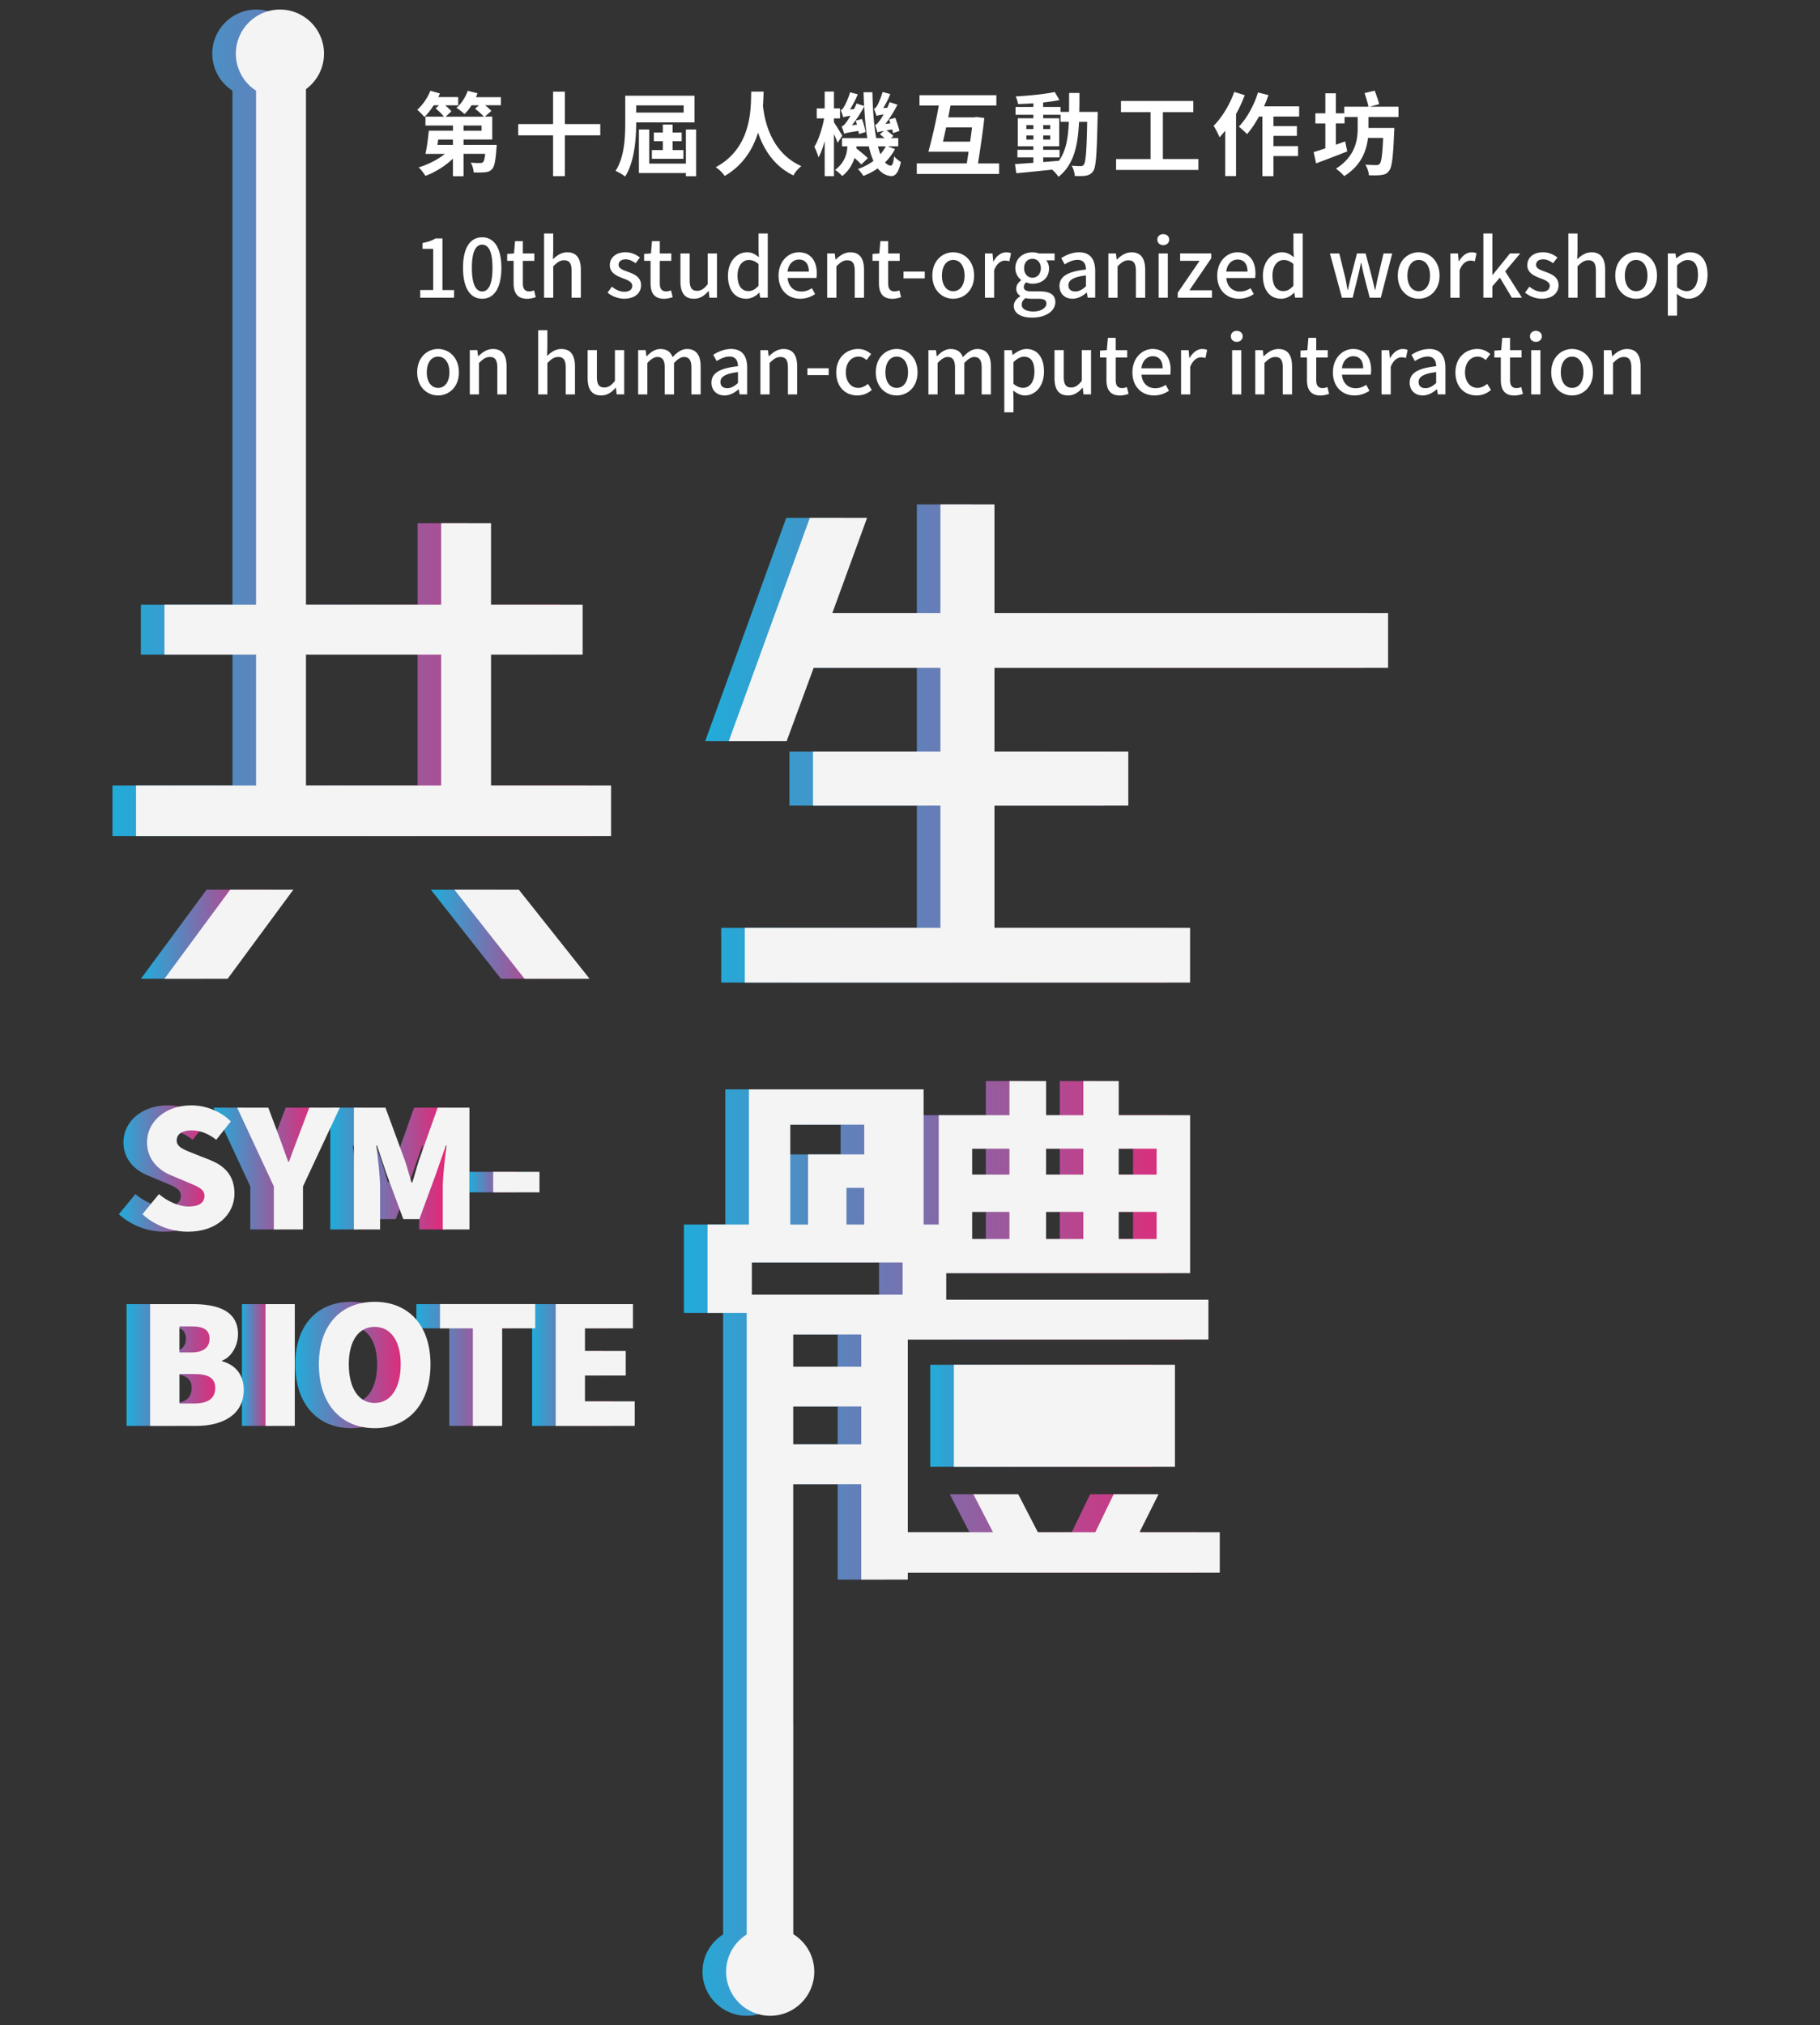 <svg xmlns="http://www.w3.org/2000/svg" viewBox="0 0 686.46 763.74"><rect x="0" y="0" width="686.46" height="763.74" fill="#333333" stroke="none"/><style>.st230{fill:#f4f4f4}</style><g id="圖層_3"><path d="M120.81 149.17h7.89v46.32h-7.89zm.01 101h7.89v46.32h-7.89z" fill="none"/><linearGradient id="SVGID_2_" gradientUnits="userSpaceOnUse" x1="265.962" y1="280.358" x2="514.654" y2="280.358"><stop offset="0" stop-color="#21acda"/><stop offset="1" stop-color="#e62676"/></linearGradient><path d="M366.2 349.89h73.78v20.63H272.03v-20.63h73.78v-46.11h-48.06v-20.39h48.06v-31.55H298l-10.19 27.67h-21.84l30.58-84.22h21.6l-13.11 35.92h40.77v-41.02h20.39v41.02h148.46v20.63H366.2v31.55h50.48v20.39H366.2v46.11z" fill="url(#SVGID_2_)"/><linearGradient id="SVGID_3_" gradientUnits="userSpaceOnUse" x1="53.14" y1="352.298" x2="101.743" y2="352.298"><stop offset="0" stop-color="#21acda"/><stop offset="1" stop-color="#e62676"/></linearGradient><path fill="url(#SVGID_3_)" d="M53.14 369.09h23.82l24.78-33.59H77.92z"/><linearGradient id="SVGID_4_" gradientUnits="userSpaceOnUse" x1="162.497" y1="352.298" x2="213.483" y2="352.298"><stop offset="0" stop-color="#21acda"/><stop offset="1" stop-color="#e62676"/></linearGradient><path fill="url(#SVGID_4_)" d="M162.5 335.5l26.44 33.59h24.54L186.8 335.5z"/><linearGradient id="SVGID_5_" gradientUnits="userSpaceOnUse" x1="42.418" y1="159.425" x2="221.584" y2="159.425"><stop offset="0" stop-color="#21acda"/><stop offset="1" stop-color="#e62676"/></linearGradient><path d="M176.32 296.19v-49.32h34.55v-18.82h-34.55v-30.74H157.5v30.74h-50.99V33.63c4.12-3.03 6.81-7.89 6.81-13.4 0-9.18-7.45-16.63-16.63-16.63s-16.63 7.45-16.63 16.63c0 5.86 3.04 11.01 7.62 13.97v193.85H53.14v18.82h34.55v49.32H42.42v19.06h179.17v-19.06h-45.27zm-18.83 0H106.5v-49.32h50.99v49.32z" fill="url(#SVGID_5_)"/><linearGradient id="SVGID_6_" gradientUnits="userSpaceOnUse" x1="257.956" y1="583.909" x2="451.178" y2="583.909"><stop offset="0" stop-color="#21acda"/><stop offset="1" stop-color="#e62676"/></linearGradient><path d="M290.3 650.4v-90.72h25.65v35.98h17.56v-2.62h117.67v-15.25h-30.26l7.15-14.3h-16.92l-6.91 14.3h-21.68l-7.39-14.3h-16.92l7.39 14.3H333.5v-72.67h113.38v-15.01H348V480.1h91.98v-59.56h-26.92v-12.87h-13.34v12.87h-14.06v-12.87h-13.82v12.87h-26.68v41.22h-5.7v-50.99h-65.89v50.99h-15.61v33.36h14.78v234.34c-4.66 2.95-7.77 8.13-7.77 14.06 0 9.18 7.45 16.63 16.63 16.63s16.63-7.45 16.63-16.63c0-5.99-3.18-11.22-7.92-14.15V650.4zm122.76-217.23h14.3v9.77h-14.3v-9.77zm0 23.83h14.3v10.24h-14.3V457zm-27.4-23.83h14.06v9.77h-14.06v-9.77zm0 23.83h14.06v10.24h-14.06V457zm-27.88-23.83h14.06v9.77h-14.06v-9.77zm0 23.83h14.06v10.24h-14.06V457zm-41.84 87.67H290.3v-14.3h25.65v14.3zm0-29.3H290.3v-12.15h25.65v12.15zm-26.76-91.25h27.88v11.2h-21.19v26.45h-6.69v-37.65zm27.88 23.82v13.82h-6.69v-13.82h6.69zm-42.38 40.27v-12.15h56.87v12.15h-56.87z" fill="url(#SVGID_6_)"/><linearGradient id="SVGID_7_" gradientUnits="userSpaceOnUse" x1="350.875" y1="533.878" x2="434.263" y2="533.878"><stop offset="0" stop-color="#21acda"/><stop offset="1" stop-color="#e62676"/></linearGradient><path fill="url(#SVGID_7_)" d="M350.87 514.65h83.39v38.45h-83.39z"/><linearGradient id="SVGID_8_" gradientUnits="userSpaceOnUse" x1="44.827" y1="440.661" x2="79.516" y2="440.661"><stop offset="0" stop-color="#21acda"/><stop offset="1" stop-color="#e62676"/></linearGradient><path d="M44.83 457.88l6.23-7.59c3.27 2.78 7.53 4.69 11.17 4.69 4.07 0 5.99-1.54 5.99-4.01 0-2.65-2.53-3.52-6.48-5.19l-5.86-2.47c-4.81-1.91-9.32-5.93-9.32-12.59 0-7.72 6.91-13.89 16.67-13.89 5.31 0 10.93 2.04 14.94 6.05l-5.49 6.91c-3.02-2.28-5.86-3.52-9.44-3.52-3.4 0-5.49 1.36-5.49 3.83 0 2.53 2.9 3.52 6.98 5.12l5.74 2.28c5.68 2.28 9.07 6.11 9.07 12.59 0 7.65-6.42 14.38-17.53 14.38-6.01.02-12.43-2.21-17.18-6.59z" fill="url(#SVGID_8_)"/><linearGradient id="SVGID_9_" gradientUnits="userSpaceOnUse" x1="80.569" y1="440.661" x2="119.271" y2="440.661"><stop offset="0" stop-color="#21acda"/><stop offset="1" stop-color="#e62676"/></linearGradient><path d="M94.4 447.39L80.57 417.7H92.3l3.83 10.18c1.24 3.46 2.41 6.67 3.7 10.25h.25c1.3-3.58 2.53-6.79 3.83-10.25l3.83-10.18h11.54l-13.89 29.69v16.23H94.4v-16.23z" fill="url(#SVGID_9_)"/><linearGradient id="SVGID_10_" gradientUnits="userSpaceOnUse" x1="124.584" y1="440.661" x2="168.163" y2="440.661"><stop offset="0" stop-color="#21acda"/><stop offset="1" stop-color="#e62676"/></linearGradient><path d="M124.58 417.7h11.91l7.28 19.81c.93 2.65 1.66 5.56 2.53 8.39h.31c.93-2.84 1.67-5.74 2.53-8.39l7.04-19.81h11.98v45.92H158.1v-15.74c0-4.57.86-11.42 1.42-15.93h-.25l-3.83 10.99-6.17 16.79h-6.05l-6.23-16.79-3.7-10.99h-.25c.55 4.51 1.42 11.36 1.42 15.93v15.74h-9.88V417.7z" fill="url(#SVGID_10_)"/><linearGradient id="SVGID_11_" gradientUnits="userSpaceOnUse" x1="177.119" y1="445.753" x2="194.588" y2="445.753"><stop offset="0" stop-color="#21acda"/><stop offset="1" stop-color="#e62676"/></linearGradient><path d="M177.12 441.9h17.47v7.72h-17.47v-7.72z" fill="url(#SVGID_11_)"/><linearGradient id="SVGID_12_" gradientUnits="userSpaceOnUse" x1="47.728" y1="514.74" x2="83.036" y2="514.74"><stop offset="0" stop-color="#21acda"/><stop offset="1" stop-color="#e62676"/></linearGradient><path d="M47.73 491.78h16.05c9.51 0 17.1 2.53 17.1 11.36 0 4.07-2.28 8.52-5.99 9.94v.25c4.63 1.23 8.15 4.69 8.15 10.8 0 9.38-7.96 13.58-17.96 13.58H47.73v-45.93zm15.61 18.21c4.69 0 6.79-2.04 6.79-5.18 0-3.27-2.16-4.63-6.79-4.63h-4.57v9.81h4.57zm.93 19.26c5.31 0 8.02-1.91 8.02-5.86 0-3.77-2.65-5.25-8.02-5.25h-5.49v11.11h5.49z" fill="url(#SVGID_12_)"/><linearGradient id="SVGID_13_" gradientUnits="userSpaceOnUse" x1="91.249" y1="514.74" x2="102.297" y2="514.74"><stop offset="0" stop-color="#21acda"/><stop offset="1" stop-color="#e62676"/></linearGradient><path d="M91.25 491.78h11.05v45.92H91.25v-45.92z" fill="url(#SVGID_13_)"/><linearGradient id="SVGID_14_" gradientUnits="userSpaceOnUse" x1="111.372" y1="514.74" x2="153.47" y2="514.74"><stop offset="0" stop-color="#21acda"/><stop offset="1" stop-color="#e62676"/></linearGradient><path d="M111.37 514.49c0-15.06 8.52-23.58 21.05-23.58s21.05 8.58 21.05 23.58c0 15.06-8.52 24.07-21.05 24.07s-21.05-9.01-21.05-24.07zm30.87 0c0-8.89-3.77-14.14-9.82-14.14-6.05 0-9.75 5.25-9.75 14.14 0 8.95 3.7 14.57 9.75 14.57s9.82-5.62 9.82-14.57z" fill="url(#SVGID_14_)"/><linearGradient id="SVGID_15_" gradientUnits="userSpaceOnUse" x1="157.055" y1="514.74" x2="192.978" y2="514.74"><stop offset="0" stop-color="#21acda"/><stop offset="1" stop-color="#e62676"/></linearGradient><path d="M169.46 500.91h-12.41v-9.14h35.92v9.14H180.5v36.79h-11.05v-36.79z" fill="url(#SVGID_15_)"/><linearGradient id="SVGID_16_" gradientUnits="userSpaceOnUse" x1="200.7" y1="514.74" x2="230.513" y2="514.74"><stop offset="0" stop-color="#21acda"/><stop offset="1" stop-color="#e62676"/></linearGradient><path d="M200.7 491.78h29.13v9.14h-18.09v8.52h15.37v9.26h-15.37v9.75h18.76v9.26h-29.8v-45.93z" fill="url(#SVGID_16_)"/><path class="st230" d="M375.09 349.89h73.78v20.63H280.92v-20.63h73.78v-46.11h-48.06v-20.39h48.06v-31.55h-47.81l-10.19 27.67h-21.84l30.58-84.22h21.6l-13.11 35.92h40.77v-41.02h20.39v41.02h148.46v20.63H375.09v31.55h50.48v20.39h-50.48v46.11zm-313.06 19.2h23.83l24.78-33.59H86.81zm109.36-33.59l26.45 33.59h24.54l-26.69-33.59zm13.82-39.31v-49.32h34.55v-18.82h-34.55v-30.74h-18.82v30.74H115.4V33.63c4.12-3.03 6.81-7.89 6.81-13.4 0-9.18-7.45-16.63-16.63-16.63s-16.63 7.45-16.63 16.63c0 5.86 3.04 11.01 7.62 13.97v193.85H62.03v18.82h34.55v49.32H51.31v19.06h179.17v-19.06h-45.27zm-18.82 0H115.4v-49.32h50.99v49.32zm132.8 354.21v-90.72h25.65v35.98h17.56v-2.62h117.67v-15.25h-30.26l7.15-14.3h-16.92l-6.91 14.3h-21.68l-7.39-14.3h-16.92l7.39 14.3H342.4v-72.67h113.38v-15.01H356.9V480.1h91.98v-59.56h-26.92v-12.87h-13.34v12.87h-14.06v-12.87h-13.82v12.87h-26.68v41.22h-5.7v-50.99h-65.89v50.99h-15.61v33.36h14.78v234.34c-4.66 2.95-7.77 8.13-7.77 14.06 0 9.18 7.45 16.63 16.63 16.63s16.63-7.45 16.63-16.63c0-5.99-3.18-11.22-7.92-14.15V650.4zm122.76-217.23h14.3v9.77h-14.3v-9.77zm0 23.83h14.3v10.24h-14.3V457zm-27.4-23.83h14.06v9.77h-14.06v-9.77zm0 23.83h14.06v10.24h-14.06V457zm-27.87-23.83h14.06v9.77h-14.06v-9.77zm0 23.83h14.06v10.24h-14.06V457zm-41.84 87.67h-25.65v-14.3h25.65v14.3zm0-29.3h-25.65v-12.15h25.65v12.15zm-26.76-91.25h27.88v11.2h-21.19v26.45h-6.69v-37.65zm27.88 23.82v13.82h-6.69v-13.82h6.69zm-42.38 40.27v-12.15h56.87v12.15h-56.87z"/><path class="st230" d="M359.77 514.65h83.39v38.45h-83.39zM53.72 457.88l6.23-7.59c3.27 2.78 7.53 4.69 11.17 4.69 4.07 0 5.99-1.54 5.99-4.01 0-2.65-2.53-3.52-6.48-5.19l-5.86-2.47c-4.81-1.91-9.32-5.93-9.32-12.59 0-7.72 6.91-13.89 16.67-13.89 5.31 0 10.93 2.04 14.94 6.05l-5.49 6.91c-3.02-2.28-5.86-3.52-9.44-3.52-3.4 0-5.49 1.36-5.49 3.83 0 2.53 2.9 3.52 6.98 5.12l5.74 2.28c5.68 2.28 9.07 6.11 9.07 12.59 0 7.65-6.42 14.38-17.53 14.38-6.01.02-12.43-2.21-17.18-6.59zm49.57-10.49L89.46 417.7h11.73l3.83 10.18c1.24 3.46 2.41 6.67 3.7 10.25h.25c1.3-3.58 2.53-6.79 3.83-10.25l3.83-10.18h11.54l-13.89 29.69v16.23h-10.99v-16.23zm30.19-29.69h11.91l7.28 19.81c.93 2.65 1.66 5.56 2.53 8.39h.31c.93-2.84 1.67-5.74 2.53-8.39l7.04-19.81h11.98v45.92H167v-15.74c0-4.57.86-11.42 1.42-15.93h-.25l-3.83 10.99-6.17 16.79h-6.05l-6.23-16.79-3.7-10.99h-.25c.55 4.51 1.42 11.36 1.42 15.93v15.74h-9.88V417.7zm52.53 24.2h17.47v7.72h-17.47v-7.72zM56.62 491.78h16.05c9.51 0 17.1 2.53 17.1 11.36 0 4.07-2.28 8.52-5.99 9.94v.25c4.63 1.23 8.15 4.69 8.15 10.8 0 9.38-7.96 13.58-17.96 13.58H56.62v-45.93zm15.62 18.21c4.69 0 6.79-2.04 6.79-5.18 0-3.27-2.16-4.63-6.79-4.63h-4.57v9.81h4.57zm.93 19.26c5.31 0 8.02-1.91 8.02-5.86 0-3.77-2.65-5.25-8.02-5.25h-5.49v11.11h5.49zm26.97-37.47h11.05v45.92h-11.05v-45.92zm20.13 22.71c0-15.06 8.52-23.58 21.05-23.58 12.53 0 21.05 8.58 21.05 23.58 0 15.06-8.52 24.07-21.05 24.07-12.53.01-21.05-9.01-21.05-24.07zm30.86 0c0-8.89-3.77-14.14-9.82-14.14-6.05 0-9.75 5.25-9.75 14.14 0 8.95 3.7 14.57 9.75 14.57 6.06 0 9.82-5.62 9.82-14.57zm27.23-13.58h-12.41v-9.14h35.92v9.14H189.4v36.79h-11.05v-36.79zm31.24-9.13h29.13v9.14h-18.09v8.52h15.37v9.26h-15.37v9.75h18.76v9.26h-29.8v-45.93z"/><path d="M158.5 109.38h4.89V93.84h-4.01v-2.22c2.09-.39 3.58-.91 4.86-1.7h2.64v19.47h4.37v2.88H158.5v-2.89zm16.14-8.38c0-7.74 2.82-11.51 7.23-11.51 4.37 0 7.23 3.8 7.23 11.51 0 7.77-2.85 11.66-7.23 11.66-4.41 0-7.23-3.88-7.23-11.66zm11.11 0c0-6.41-1.61-8.74-3.88-8.74-2.28 0-3.89 2.34-3.89 8.74 0 6.47 1.61 8.9 3.89 8.9 2.27 0 3.88-2.43 3.88-8.9zm7.97 5.8v-8.44h-2.43v-2.61l2.58-.18.39-4.62h2.95v4.62h4.34v2.8h-4.34v8.47c0 2.01.7 3.04 2.43 3.04.58 0 1.31-.18 1.79-.39l.64 2.58c-.94.31-2.07.61-3.28.61-3.77-.02-5.07-2.35-5.07-5.88zm11.48-18.74h3.46v6.41l-.12 3.31c1.46-1.4 3.13-2.64 5.41-2.64 3.55 0 5.13 2.37 5.13 6.62v10.51h-3.49v-10.08c0-2.88-.85-4.04-2.82-4.04-1.55 0-2.61.79-4.1 2.28v11.84h-3.46V88.06zm23.95 22.29l1.64-2.25c1.49 1.18 2.95 1.91 4.74 1.91 2 0 2.95-.97 2.95-2.25 0-1.52-1.88-2.19-3.71-2.88-2.22-.85-4.77-2.04-4.77-4.86 0-2.8 2.25-4.89 5.92-4.89 2.25 0 4.07.91 5.44 1.97l-1.64 2.16c-1.15-.85-2.34-1.46-3.73-1.46-1.82 0-2.67.91-2.67 2.07 0 1.43 1.73 1.98 3.55 2.64 2.34.88 4.92 1.91 4.92 5.07 0 2.79-2.22 5.07-6.35 5.07-2.32.01-4.69-.96-6.29-2.3zm16.22-3.55v-8.44h-2.43v-2.61l2.58-.18.39-4.62h2.95v4.62h4.34v2.8h-4.34v8.47c0 2.01.7 3.04 2.43 3.04.58 0 1.31-.18 1.79-.39l.64 2.58c-.94.31-2.07.61-3.28.61-3.76-.02-5.07-2.35-5.07-5.88zm11.27-.73v-10.5h3.49v10.08c0 2.88.82 4.01 2.79 4.01 1.55 0 2.61-.73 4.01-2.49v-11.6h3.49v16.7h-2.85l-.27-2.52h-.09c-1.52 1.76-3.16 2.91-5.47 2.91-3.55 0-5.1-2.33-5.1-6.59zm17.93-2.12c0-5.44 3.43-8.81 7.17-8.81 1.91 0 3.13.73 4.5 1.88l-.15-2.76v-6.2h3.49v24.2h-2.85l-.3-1.88h-.09c-1.24 1.28-2.98 2.28-4.86 2.28-4.2 0-6.91-3.19-6.91-8.71zm11.51 3.79v-8.17c-1.25-1.12-2.43-1.52-3.68-1.52-2.34 0-4.22 2.22-4.22 5.83 0 3.8 1.49 5.89 4.1 5.89 1.4.01 2.59-.63 3.8-2.03zm7.57-3.79c0-5.44 3.71-8.81 7.62-8.81 4.43 0 6.8 3.19 6.8 7.93 0 .67-.06 1.37-.15 1.76h-10.84c.27 3.19 2.28 5.1 5.16 5.1 1.49 0 2.76-.46 3.98-1.25l1.22 2.22c-1.55 1.03-3.46 1.76-5.65 1.76-4.52 0-8.14-3.22-8.14-8.71zm11.42-1.52c0-2.88-1.31-4.55-3.73-4.55-2.1 0-3.95 1.61-4.28 4.55h8.01zm6.93-6.86h2.85l.28 2.31h.09c1.55-1.49 3.25-2.73 5.53-2.73 3.55 0 5.13 2.37 5.13 6.62v10.51h-3.49V102.2c0-2.88-.85-4.04-2.82-4.04-1.55 0-2.61.79-4.1 2.28v11.84H312V95.57zm19.51 11.23v-8.44h-2.43v-2.61l2.58-.18.39-4.62H335v4.62h4.34v2.8H335v8.47c0 2.01.7 3.04 2.43 3.04.58 0 1.31-.18 1.79-.39l.64 2.58c-.94.31-2.07.61-3.28.61-3.76-.02-5.07-2.35-5.07-5.88zm9.27-4.4h8.02v2.58h-8.02v-2.58zm10.88 1.55c0-5.59 3.74-8.81 7.87-8.81s7.87 3.22 7.87 8.81c0 5.53-3.74 8.71-7.87 8.71s-7.87-3.19-7.87-8.71zm12.15 0c0-3.55-1.64-5.92-4.28-5.92-2.61 0-4.25 2.37-4.25 5.92 0 3.52 1.64 5.86 4.25 5.86 2.63 0 4.28-2.34 4.28-5.86zm7.69-8.38h2.85l.28 3.01h.09c1.18-2.15 2.95-3.43 4.74-3.43.82 0 1.36.12 1.88.36l-.64 3.04c-.58-.18-1-.27-1.67-.27-1.37 0-3.01.94-4.07 3.58v10.42h-3.46V95.57zm10.88 19.8c0-1.4.88-2.7 2.43-3.64v-.15c-.85-.52-1.52-1.4-1.52-2.77 0-1.31.94-2.43 1.85-3.1v-.12c-1.12-.88-2.19-2.46-2.19-4.43 0-3.8 3.01-6.01 6.47-6.01.94 0 1.79.18 2.43.42h5.92v2.61h-3.19c.64.67 1.09 1.79 1.09 3.07 0 3.64-2.77 5.74-6.26 5.74-.76 0-1.61-.18-2.34-.52-.55.49-.91.97-.91 1.76 0 1 .67 1.64 2.8 1.64h3.07c3.95 0 6.01 1.22 6.01 4.07 0 3.22-3.4 5.83-8.75 5.83-4 0-6.91-1.49-6.91-4.4zm12.3-.88c0-1.4-1.09-1.82-3.13-1.82h-2.52c-.79 0-1.55-.09-2.25-.24-1 .73-1.43 1.58-1.43 2.43 0 1.64 1.7 2.61 4.46 2.61 2.92-.01 4.87-1.44 4.87-2.98zm-2.1-13.34c0-2.25-1.4-3.55-3.16-3.55-1.76 0-3.16 1.28-3.16 3.55 0 2.22 1.43 3.58 3.16 3.58 1.73.01 3.16-1.36 3.16-3.58zm7.03 6.69c0-3.58 3.04-5.44 9.99-6.2-.03-1.94-.73-3.64-3.19-3.64-1.76 0-3.4.79-4.83 1.7l-1.31-2.37c1.73-1.09 4.07-2.19 6.74-2.19 4.16 0 6.07 2.64 6.07 7.07v10.05h-2.85l-.3-1.91h-.09c-1.52 1.31-3.31 2.31-5.31 2.31-2.89 0-4.92-1.88-4.92-4.82zm9.99.12v-4.1c-4.95.61-6.62 1.85-6.62 3.74 0 1.64 1.12 2.31 2.61 2.31 1.45-.01 2.64-.71 4.01-1.95zm8.45-12.39h2.85l.28 2.31h.09c1.55-1.49 3.25-2.73 5.53-2.73 3.55 0 5.13 2.37 5.13 6.62v10.51h-3.49V102.2c0-2.88-.85-4.04-2.82-4.04-1.55 0-2.61.79-4.1 2.28v11.84h-3.46V95.57zm18.47-5.2c0-1.25.94-2.07 2.22-2.07 1.28 0 2.25.82 2.25 2.07 0 1.21-.97 2.07-2.25 2.07s-2.22-.85-2.22-2.07zm.49 5.2h3.46v16.7h-3.46v-16.7zm7.2 14.81l8.23-12.02h-7.32v-2.8h11.72v1.85l-8.23 12.06h8.5v2.8h-12.9v-1.89zm14.89-6.43c0-5.44 3.71-8.81 7.62-8.81 4.43 0 6.8 3.19 6.8 7.93 0 .67-.06 1.37-.15 1.76h-10.84c.27 3.19 2.28 5.1 5.16 5.1 1.49 0 2.76-.46 3.98-1.25l1.22 2.22c-1.55 1.03-3.46 1.76-5.65 1.76-4.52 0-8.14-3.22-8.14-8.71zm11.42-1.52c0-2.88-1.31-4.55-3.73-4.55-2.1 0-3.95 1.61-4.28 4.55h8.01zm5.81 1.52c0-5.44 3.43-8.81 7.17-8.81 1.91 0 3.13.73 4.5 1.88l-.15-2.76v-6.2h3.49v24.2h-2.86l-.3-1.88h-.09c-1.24 1.28-2.98 2.28-4.86 2.28-4.2 0-6.9-3.19-6.9-8.71zm11.51 3.79v-8.17c-1.25-1.12-2.43-1.52-3.68-1.52-2.34 0-4.22 2.22-4.22 5.83 0 3.8 1.49 5.89 4.1 5.89 1.4.01 2.58-.63 3.8-2.03zm13.77-12.17h3.53l2.22 9.05c.33 1.61.61 3.16.91 4.74h.12c.36-1.58.7-3.16 1.09-4.74l2.34-9.05h3.25l2.4 9.05c.39 1.61.73 3.16 1.12 4.74h.12c.34-1.58.61-3.13.97-4.74l2.15-9.05h3.28l-4.31 16.7h-4.19l-2.12-8.26c-.39-1.58-.7-3.1-1.06-4.83h-.15c-.33 1.73-.64 3.28-1.06 4.86l-2.04 8.23h-4.04l-4.53-16.7zm25.61 8.38c0-5.59 3.74-8.81 7.87-8.81s7.87 3.22 7.87 8.81c0 5.53-3.74 8.71-7.87 8.71s-7.87-3.19-7.87-8.71zm12.15 0c0-3.55-1.64-5.92-4.28-5.92-2.61 0-4.25 2.37-4.25 5.92 0 3.52 1.64 5.86 4.25 5.86 2.64 0 4.28-2.34 4.28-5.86zm7.69-8.38h2.85l.28 3.01h.09c1.18-2.15 2.95-3.43 4.74-3.43.82 0 1.36.12 1.88.36l-.64 3.04c-.58-.18-1-.27-1.67-.27-1.37 0-3.01.94-4.07 3.58v10.42h-3.46V95.57zm12.43-7.51h3.4v15.61h.09l6.56-8.11h3.86l-5.68 6.77 6.32 9.93h-3.8l-4.53-7.56-2.82 3.25v4.31h-3.4v-24.2zm15.71 22.29l1.64-2.25c1.49 1.18 2.95 1.91 4.74 1.91 2 0 2.95-.97 2.95-2.25 0-1.52-1.88-2.19-3.71-2.88-2.22-.85-4.77-2.04-4.77-4.86 0-2.8 2.25-4.89 5.92-4.89 2.25 0 4.07.91 5.44 1.97l-1.64 2.16c-1.15-.85-2.34-1.46-3.73-1.46-1.82 0-2.67.91-2.67 2.07 0 1.43 1.73 1.98 3.55 2.64 2.34.88 4.92 1.91 4.92 5.07 0 2.79-2.22 5.07-6.35 5.07-2.31.01-4.68-.96-6.29-2.3zm16.34-22.29H595v6.41l-.12 3.31c1.46-1.4 3.13-2.64 5.41-2.64 3.55 0 5.13 2.37 5.13 6.62v10.51h-3.49v-10.08c0-2.88-.85-4.04-2.82-4.04-1.55 0-2.61.79-4.1 2.28v11.84h-3.46V88.06zm17.69 15.89c0-5.59 3.74-8.81 7.87-8.81s7.87 3.22 7.87 8.81c0 5.53-3.74 8.71-7.87 8.71s-7.87-3.19-7.87-8.71zm12.15 0c0-3.55-1.64-5.92-4.28-5.92-2.61 0-4.25 2.37-4.25 5.92 0 3.52 1.64 5.86 4.25 5.86 2.64 0 4.28-2.34 4.28-5.86zm7.69-8.38h2.85l.28 1.82h.09c1.46-1.21 3.28-2.25 5.13-2.25 4.25 0 6.62 3.37 6.62 8.5 0 5.74-3.43 9.02-7.2 9.02-1.49 0-2.98-.67-4.4-1.88l.09 2.85v5.4h-3.46V95.57zm11.36 8.14c0-3.49-1.12-5.65-3.92-5.65-1.31 0-2.55.67-3.98 2.04v8.17c1.31 1.12 2.61 1.52 3.64 1.52 2.44-.01 4.26-2.17 4.26-6.08zm-483.08 36.7c0-5.59 3.74-8.81 7.87-8.81s7.86 3.22 7.86 8.81c0 5.53-3.73 8.71-7.86 8.71s-7.87-3.18-7.87-8.71zm12.15 0c0-3.55-1.64-5.92-4.28-5.92-2.61 0-4.25 2.37-4.25 5.92 0 3.52 1.64 5.86 4.25 5.86 2.64 0 4.28-2.34 4.28-5.86zm7.69-8.38h2.85l.27 2.31h.09c1.55-1.49 3.25-2.73 5.53-2.73 3.55 0 5.13 2.37 5.13 6.62v10.51h-3.49v-10.08c0-2.88-.85-4.04-2.82-4.04-1.55 0-2.61.79-4.1 2.28v11.84h-3.46v-16.71zm25.79-7.5h3.46v6.41l-.12 3.31c1.46-1.4 3.13-2.64 5.41-2.64 3.55 0 5.13 2.37 5.13 6.62v10.51h-3.49v-10.08c0-2.88-.85-4.04-2.82-4.04-1.55 0-2.61.79-4.1 2.28v11.84h-3.46v-24.21zm18.66 18v-10.51h3.49v10.08c0 2.88.82 4.01 2.79 4.01 1.55 0 2.61-.73 4.01-2.49v-11.6h3.49v16.7h-2.85l-.27-2.52h-.09c-1.52 1.76-3.16 2.91-5.47 2.91-3.55.02-5.1-2.32-5.1-6.58zm19.05-10.5h2.85l.28 2.34h.09c1.43-1.52 3.1-2.76 5.16-2.76 2.49 0 3.89 1.15 4.62 3.07 1.64-1.76 3.34-3.07 5.44-3.07 3.49 0 5.13 2.37 5.13 6.62v10.51h-3.49v-10.08c0-2.88-.91-4.04-2.79-4.04-1.15 0-2.37.76-3.77 2.28v11.84h-3.49v-10.08c0-2.88-.88-4.04-2.8-4.04-1.12 0-2.37.76-3.77 2.28v11.84h-3.46v-16.71zm27.65 12.27c0-3.58 3.04-5.44 9.99-6.2-.03-1.94-.73-3.64-3.19-3.64-1.76 0-3.4.79-4.83 1.7l-1.31-2.37c1.73-1.09 4.07-2.19 6.74-2.19 4.16 0 6.07 2.64 6.07 7.07v10.05h-2.85l-.3-1.91h-.09c-1.52 1.31-3.31 2.31-5.31 2.31-2.88.01-4.92-1.88-4.92-4.82zm10 .12v-4.1c-4.95.61-6.62 1.85-6.62 3.74 0 1.64 1.12 2.31 2.61 2.31 1.45-.01 2.64-.71 4.01-1.95zm8.45-12.39h2.85l.28 2.31h.09c1.55-1.49 3.25-2.73 5.53-2.73 3.55 0 5.13 2.37 5.13 6.62v10.51h-3.49v-10.08c0-2.88-.85-4.04-2.82-4.04-1.55 0-2.61.79-4.1 2.28v11.84h-3.46v-16.71zm17.74 6.83h8.02v2.58h-8.02v-2.58zm10.88 1.55c0-5.59 3.86-8.81 8.26-8.81 2.12 0 3.67.85 4.89 1.91l-1.73 2.28c-.91-.82-1.85-1.31-3.01-1.31-2.79 0-4.8 2.37-4.8 5.92 0 3.52 1.91 5.86 4.71 5.86 1.4 0 2.64-.67 3.65-1.52l1.43 2.31a8.128 8.128 0 0 1-5.41 2.07c-4.53.01-7.99-3.18-7.99-8.71zm14.92 0c0-5.59 3.74-8.81 7.87-8.81s7.87 3.22 7.87 8.81c0 5.53-3.74 8.71-7.87 8.71s-7.87-3.18-7.87-8.71zm12.15 0c0-3.55-1.64-5.92-4.28-5.92-2.61 0-4.25 2.37-4.25 5.92 0 3.52 1.64 5.86 4.25 5.86 2.64 0 4.28-2.34 4.28-5.86zm7.69-8.38h2.85l.28 2.34h.09c1.43-1.52 3.1-2.76 5.16-2.76 2.49 0 3.89 1.15 4.62 3.07 1.64-1.76 3.34-3.07 5.44-3.07 3.49 0 5.13 2.37 5.13 6.62v10.51h-3.49v-10.08c0-2.88-.91-4.04-2.79-4.04-1.15 0-2.37.76-3.77 2.28v11.84h-3.49v-10.08c0-2.88-.88-4.04-2.8-4.04-1.12 0-2.37.76-3.77 2.28v11.84h-3.46v-16.71zm28.62 0h2.85l.28 1.82h.09c1.46-1.21 3.28-2.25 5.13-2.25 4.25 0 6.62 3.37 6.62 8.5 0 5.74-3.43 9.02-7.2 9.02-1.49 0-2.98-.67-4.4-1.88l.09 2.85v5.4h-3.46v-23.46zm11.36 8.14c0-3.49-1.12-5.65-3.92-5.65-1.31 0-2.55.67-3.98 2.04v8.17c1.31 1.12 2.61 1.52 3.64 1.52 2.44-.01 4.26-2.17 4.26-6.08zm7.57 2.36v-10.51h3.49v10.08c0 2.88.82 4.01 2.79 4.01 1.55 0 2.61-.73 4.01-2.49v-11.6h3.49v16.7h-2.85l-.27-2.52h-.09c-1.52 1.76-3.16 2.91-5.47 2.91-3.55.02-5.1-2.32-5.1-6.58zm19.6.73v-8.44h-2.43v-2.61l2.58-.18.39-4.62h2.95v4.62h4.34v2.8h-4.34v8.47c0 2.01.7 3.04 2.43 3.04.58 0 1.31-.18 1.79-.39l.64 2.58c-.94.31-2.07.61-3.28.61-3.76-.01-5.07-2.35-5.07-5.88zm9.79-2.85c0-5.44 3.71-8.81 7.62-8.81 4.43 0 6.8 3.19 6.8 7.93 0 .67-.06 1.37-.15 1.76h-10.84c.27 3.19 2.28 5.1 5.16 5.1 1.49 0 2.76-.46 3.98-1.25l1.22 2.22c-1.55 1.03-3.46 1.76-5.65 1.76-4.53.01-8.14-3.21-8.14-8.71zm11.41-1.52c0-2.88-1.31-4.55-3.73-4.55-2.1 0-3.95 1.61-4.28 4.55h8.01zm6.94-6.86h2.85l.28 3.01h.09c1.18-2.15 2.95-3.43 4.74-3.43.82 0 1.36.12 1.88.36l-.64 3.04c-.58-.18-1-.27-1.67-.27-1.37 0-3.01.94-4.07 3.58v10.42h-3.46v-16.71zm18.78-5.19c0-1.25.94-2.07 2.22-2.07 1.28 0 2.25.82 2.25 2.07 0 1.21-.97 2.07-2.25 2.07-1.28-.01-2.22-.86-2.22-2.07zm.48 5.19h3.46v16.7h-3.46v-16.7zm8.72 0h2.85l.28 2.31h.09c1.55-1.49 3.25-2.73 5.53-2.73 3.55 0 5.13 2.37 5.13 6.62v10.51h-3.49v-10.08c0-2.88-.85-4.04-2.82-4.04-1.55 0-2.61.79-4.1 2.28v11.84h-3.46v-16.71zm19.51 11.23v-8.44h-2.43v-2.61l2.58-.18.39-4.62h2.95v4.62h4.34v2.8h-4.34v8.47c0 2.01.7 3.04 2.43 3.04.58 0 1.31-.18 1.79-.39l.64 2.58c-.94.31-2.07.61-3.28.61-3.76-.01-5.07-2.35-5.07-5.88zm9.78-2.85c0-5.44 3.71-8.81 7.62-8.81 4.43 0 6.8 3.19 6.8 7.93 0 .67-.06 1.37-.15 1.76h-10.84c.27 3.19 2.28 5.1 5.16 5.1 1.49 0 2.76-.46 3.98-1.25l1.22 2.22c-1.55 1.03-3.46 1.76-5.65 1.76-4.52.01-8.14-3.21-8.14-8.71zm11.42-1.52c0-2.88-1.31-4.55-3.73-4.55-2.1 0-3.95 1.61-4.28 4.55h8.01zm6.93-6.86h2.85l.28 3.01h.09c1.18-2.15 2.95-3.43 4.74-3.43.82 0 1.36.12 1.88.36l-.64 3.04c-.58-.18-1-.27-1.67-.27-1.37 0-3.01.94-4.07 3.58v10.42h-3.46v-16.71zm10.61 12.27c0-3.58 3.04-5.44 9.99-6.2-.03-1.94-.73-3.64-3.19-3.64-1.76 0-3.4.79-4.83 1.7l-1.31-2.37c1.73-1.09 4.07-2.19 6.74-2.19 4.16 0 6.07 2.64 6.07 7.07v10.05h-2.85l-.3-1.91h-.09c-1.52 1.31-3.31 2.31-5.31 2.31-2.89.01-4.92-1.88-4.92-4.82zm9.99.12v-4.1c-4.95.61-6.62 1.85-6.62 3.74 0 1.64 1.12 2.31 2.61 2.31 1.46-.01 2.64-.71 4.01-1.95zm7.27-4.01c0-5.59 3.86-8.81 8.26-8.81 2.12 0 3.67.85 4.89 1.91l-1.73 2.28c-.91-.82-1.85-1.31-3.01-1.31-2.79 0-4.8 2.37-4.8 5.92 0 3.52 1.91 5.86 4.71 5.86 1.4 0 2.64-.67 3.65-1.52l1.43 2.31a8.128 8.128 0 0 1-5.41 2.07c-4.53.01-7.99-3.18-7.99-8.71zm17.11 2.85v-8.44h-2.43v-2.61l2.58-.18.39-4.62h2.95v4.62h4.34v2.8h-4.34v8.47c0 2.01.7 3.04 2.43 3.04.58 0 1.31-.18 1.79-.39l.64 2.58c-.94.31-2.07.61-3.28.61-3.77-.01-5.07-2.35-5.07-5.88zm11-16.42c0-1.25.94-2.07 2.22-2.07s2.25.82 2.25 2.07c0 1.21-.97 2.07-2.25 2.07s-2.22-.86-2.22-2.07zm.48 5.19H581v16.7h-3.46v-16.7zm7.54 8.38c0-5.59 3.74-8.81 7.87-8.81s7.87 3.22 7.87 8.81c0 5.53-3.74 8.71-7.87 8.71-4.14.01-7.87-3.18-7.87-8.71zm12.14 0c0-3.55-1.64-5.92-4.28-5.92-2.61 0-4.25 2.37-4.25 5.92 0 3.52 1.64 5.86 4.25 5.86 2.64 0 4.28-2.34 4.28-5.86zm7.69-8.38h2.85l.28 2.31h.09c1.55-1.49 3.25-2.73 5.53-2.73 3.55 0 5.13 2.37 5.13 6.62v10.51h-3.49v-10.08c0-2.88-.85-4.04-2.82-4.04-1.55 0-2.61.79-4.1 2.28v11.84h-3.46v-16.71zM188.88 39.68h-5.91c.89.72 1.81 1.54 2.36 2.15l-2.46 2.15h2.8v8.64h-10.83v2.02h12.5s-.03.99-.1 1.47c-.34 4.54-.75 6.76-1.64 7.65-.72.82-1.54 1.09-2.6 1.19-.96.1-2.56.14-4.34.07-.07-1.2-.48-2.7-1.13-3.69 1.44.14 2.87.17 3.49.14.51 0 .85-.03 1.16-.31.34-.34.61-1.26.82-3.14h-8.16v8.44h-4V59.8c-2.87 2.8-6.66 5.12-10.38 6.53-.58-.99-1.71-2.46-2.56-3.21 3.55-1.06 7.24-2.94 9.91-5.09h-7.34c.51-2.33 1.02-5.88 1.26-8.75h9.12v-1.95h-10.38v-3.35h6.97c-.75-.96-2.08-2.22-3.14-3.14l1.3-1.13h-2.02c-1.09 1.71-2.32 3.25-3.48 4.41-.58-.68-1.95-2.12-2.73-2.73 2.02-1.77 3.89-4.47 4.95-7.17l3.59 1.03c-.17.45-.38.92-.61 1.37h7.52v3.11h-4.88c.92.79 1.81 1.64 2.32 2.26l-2.19 2.02h14.42c-.75-.92-2.22-2.15-3.31-3.04l1.47-1.26h-2.8c-.82 1.3-1.74 2.43-2.66 3.32-.68-.68-2.15-1.85-3.04-2.36 1.88-1.61 3.42-4 4.27-6.42l3.69.92c-.17.48-.38.99-.58 1.47h9.4v3.04zm-18.04 12.95h-5.57c-.1.68-.17 1.37-.27 2.02h5.84v-2.02zm10.8-5.29h-6.8v1.95h6.8v-1.95zm44.77 3.69h-13.36v15.4h-4.44v-15.4h-13.15v-4.24h13.15V34.56h4.44v12.23h13.36v4.24zm35.55-4.89h-22c0 5.91-.58 14.79-4.17 20.43-.79-.65-2.6-1.74-3.62-2.12 3.42-5.23 3.66-12.88 3.66-18.31V36.1h26.13v10.04zm-4.1-6.39h-17.9v2.7h17.9v-2.7zm4.71 9.09v17.63h-3.86v-1.23h-17.73v-16.4h3.89v12.85h13.84V48.84h3.86zM250 56.6v-3.35h-3.38v-3.28H250v-3.01h3.69v3.01h3.42v3.28h-3.42v3.35h4.07v3.28h-11.89V56.6H250zm38.01-22.04c-.03 1.44-.1 3.28-.24 5.33.48 4.61 2.56 17.49 14.48 22.75-1.26.99-2.42 2.36-2.97 3.52-7.58-3.62-11.38-10.28-13.36-16.16-1.88 6.01-5.47 12.2-12.57 16.36-.72-1.09-2.02-2.39-3.38-3.32 13.87-7.41 13.22-22.72 13.36-28.49h4.68zm27.93 19.3c-.28-.82-.82-2.08-1.4-3.31v15.88h-3.49V53.25c-.68 2.39-1.47 4.55-2.32 6.11-.31-1.16-1.06-2.97-1.57-4.03 1.57-2.43 2.94-6.83 3.69-10.69h-2.8v-3.76h3v-6.35h3.49v6.35h2.29v3.76h-2.29v1.5c.75 1.06 2.7 4.2 3.14 5.02l-1.74 2.7zm21.63 2.36c-.99 1.88-2.26 3.55-3.76 5.02.65.72 1.33 1.13 2.12 1.23.65.07 1.06-1.16 1.3-3.55.58.79 1.91 1.78 2.56 2.15-.89 4.24-2.26 5.43-3.72 5.33-2.01-.17-3.69-1.2-5.02-2.9-1.61 1.13-3.45 2.08-5.4 2.84-.44-.72-1.4-1.95-2.08-2.6 2.19-.75 4.17-1.81 5.88-3.07-.72-1.57-1.27-3.38-1.74-5.47h-4.65c-.03.24-.03.51-.07.75 1.4 1.13 3.35 2.7 4.34 3.69l-2.46 2.39c-.58-.68-1.57-1.57-2.56-2.46-.79 2.43-2.19 4.88-4.65 6.83-.51-.65-1.95-1.91-2.7-2.32 3.62-2.66 4.55-6.15 4.65-8.88h-2.02v-3.11h9.53c-.58-3.48-.92-7.52-1.16-11.96-1.33 2.53-3.01 5.09-4.65 7.1l1.91-.21c-.17-.51-.31-1.06-.45-1.54l2.36-.61c.55 1.61 1.13 3.66 1.37 4.92l-2.53.75c-.04-.31-.1-.72-.21-1.16-4.1.61-4.88.85-5.36 1.06-.17-.55-.61-2.02-.96-2.77.58-.14 1.13-.68 1.71-1.5.31-.38.92-1.3 1.64-2.5-1.81.24-2.39.41-2.73.58-.17-.61-.65-1.98-.96-2.73.45-.14.85-.55 1.23-1.23.38-.62 1.64-3.08 2.29-5.47l2.9.75c-.78 1.98-1.88 4.07-2.94 5.71l1.54-.14c.34-.68.68-1.4.95-2.12l2.84.96c-.07-1.64-.14-3.42-.21-5.19h3.35c.14 6.7.58 12.64 1.43 17.29h3.14c-.58-.51-1.23-1.02-1.77-1.47l1.54-1.26c-1.61.27-2.12.45-2.43.61-.14-.58-.61-2.05-.92-2.8.55-.17 1.06-.72 1.67-1.57.31-.34.92-1.27 1.57-2.43-1.78.24-2.33.41-2.66.58-.21-.62-.65-1.95-.99-2.73.45-.1.82-.55 1.2-1.16.34-.58 1.47-2.9 2.05-5.16l2.9.79c-.68 1.84-1.67 3.72-2.66 5.26l1.54-.1c.31-.68.61-1.44.89-2.12l2.94.96c-1.26 2.56-2.94 5.2-4.54 7.24l1.88-.21c-.17-.48-.31-.99-.48-1.44l2.33-.65c.58 1.6 1.3 3.72 1.57 4.95l-2.43.85c-.07-.41-.17-.89-.31-1.4-.85.14-1.57.24-2.15.34.92.68 2.02 1.5 2.6 2.09l-.89.82h2.73v3.11h-3.96l2.73 1.04zm-6.42-1.03c.27 1.13.58 2.08.92 2.97.79-.92 1.47-1.91 2.02-2.97h-2.94zm45.69 6.43v3.96h-31.05v-3.96h18.86c.21-1.4.45-2.87.68-4.41h-15.17c1.3-4.58 2.94-11.68 3.93-17.42h-7.28V35.9h29v3.89h-17.29a132.4 132.4 0 0 0-.85 4.48h9.8l.68-.17 3.11.38c-.51 4.92-1.5 11.54-2.39 17.15h7.97zm-10.93-8.2c.28-1.88.51-3.76.72-5.37h-9.77c-.41 1.88-.82 3.72-1.2 5.37h10.25zm48.12-11.21s-.03 1.33-.03 1.81c-.31 13.97-.58 18.93-1.67 20.5-.78 1.13-1.57 1.47-2.7 1.71-1.03.2-2.6.17-4.24.14-.07-1.13-.51-2.77-1.2-3.89 1.5.14 2.8.17 3.45.17.51 0 .86-.14 1.16-.58.72-.92 1.06-5.09 1.26-16.12h-3.07c-.45 9.15-2.01 16.19-7.76 20.73-.51-.82-1.5-1.95-2.39-2.7-4.92.51-9.84 1.03-13.53 1.33l-.48-3.42c1.91-.14 4.31-.31 6.93-.48v-2.05h-6.01v-2.87h6.01v-1.33h-5.87V44.6h5.87v-1.33h-6.73v-2.94h6.73v-1.37c-1.98.14-3.93.24-5.77.27-.14-.82-.51-2.08-.89-2.87 5.05-.28 10.97-.85 14.72-1.67l1.77 3.04c-1.81.38-3.93.68-6.15.92v1.67H400v1.88h3.21c.03-2.26.03-4.61.03-7.14h3.9c0 2.5 0 4.88-.07 7.14h6.96zm-26.92 6.46h2.66v-1.5h-2.66v1.5zm2.67 3.96v-1.54h-2.66v1.54h2.66zm3.69 8.47c1.95-.13 3.96-.31 5.94-.48 2.66-3.69 3.48-8.57 3.72-14.69h-3.11v-2.66h-6.56v1.33h6.05v10.56h-6.05v1.33h6.18v2.87h-6.18v1.74zm2.66-12.43v-1.5h-2.66v1.5h2.66zm-2.66 2.42v1.54h2.66v-1.54h-2.66zm58.54 8.89v4.1h-31.05v-4.1h13.02V42.31H422.8v-4.24h27.29v4.24h-11.48v17.66h13.4zm17.48-24.09c-.89 2.39-2.02 4.82-3.28 7.11v23.4h-4.1V49.32c-.72.85-1.44 1.71-2.12 2.46-.38-.99-1.54-3.32-2.25-4.34 3.11-3.07 6.08-7.93 7.79-12.78l3.96 1.23zm10.82 8.07v3.59h8.85v3.69h-8.85v3.86h9.29v3.76h-9.29v7.58h-4.17V43.96h-1.3c-1.37 2.53-2.94 4.85-4.48 6.63-.65-.75-2.26-2.19-3.11-2.84 3.01-3.07 5.71-7.99 7.24-12.88l3.93.99c-.48 1.43-1.02 2.83-1.67 4.24h13.26v3.86h-9.7zm35.83.17v4.13h9.77s-.03 1.19-.07 1.71c-.41 9.39-.82 13.19-1.95 14.48-.79 1.06-1.64 1.4-2.9 1.54-1.02.17-2.87.17-4.68.1-.07-1.2-.61-2.87-1.33-4 1.74.14 3.35.17 4.1.17.61 0 .96-.1 1.3-.48.65-.68 1.02-3.35 1.3-9.77h-5.71c-.58 4.95-2.6 10.42-8.98 14.41-.72-.89-2.05-2.08-3.11-2.8 7.24-4.61 8.2-10.66 8.2-15.17v-4.34h-4.95v2.43h-3.28v8.03c1.2-.41 2.36-.85 3.52-1.23l.78 3.76c-4.03 1.61-8.33 3.21-11.75 4.51l-.92-4.27c1.23-.34 2.73-.82 4.41-1.4v-9.39h-3.76v-3.82h3.76v-7.55h3.96v7.55h3.18v-2.5h9.12c-.27-1.37-.92-3.52-1.47-5.13l3.82-.92c.62 1.61 1.37 3.79 1.71 5.09l-3.52.96h10.79v3.89h-11.34z" fill="#fff"/></g></svg>